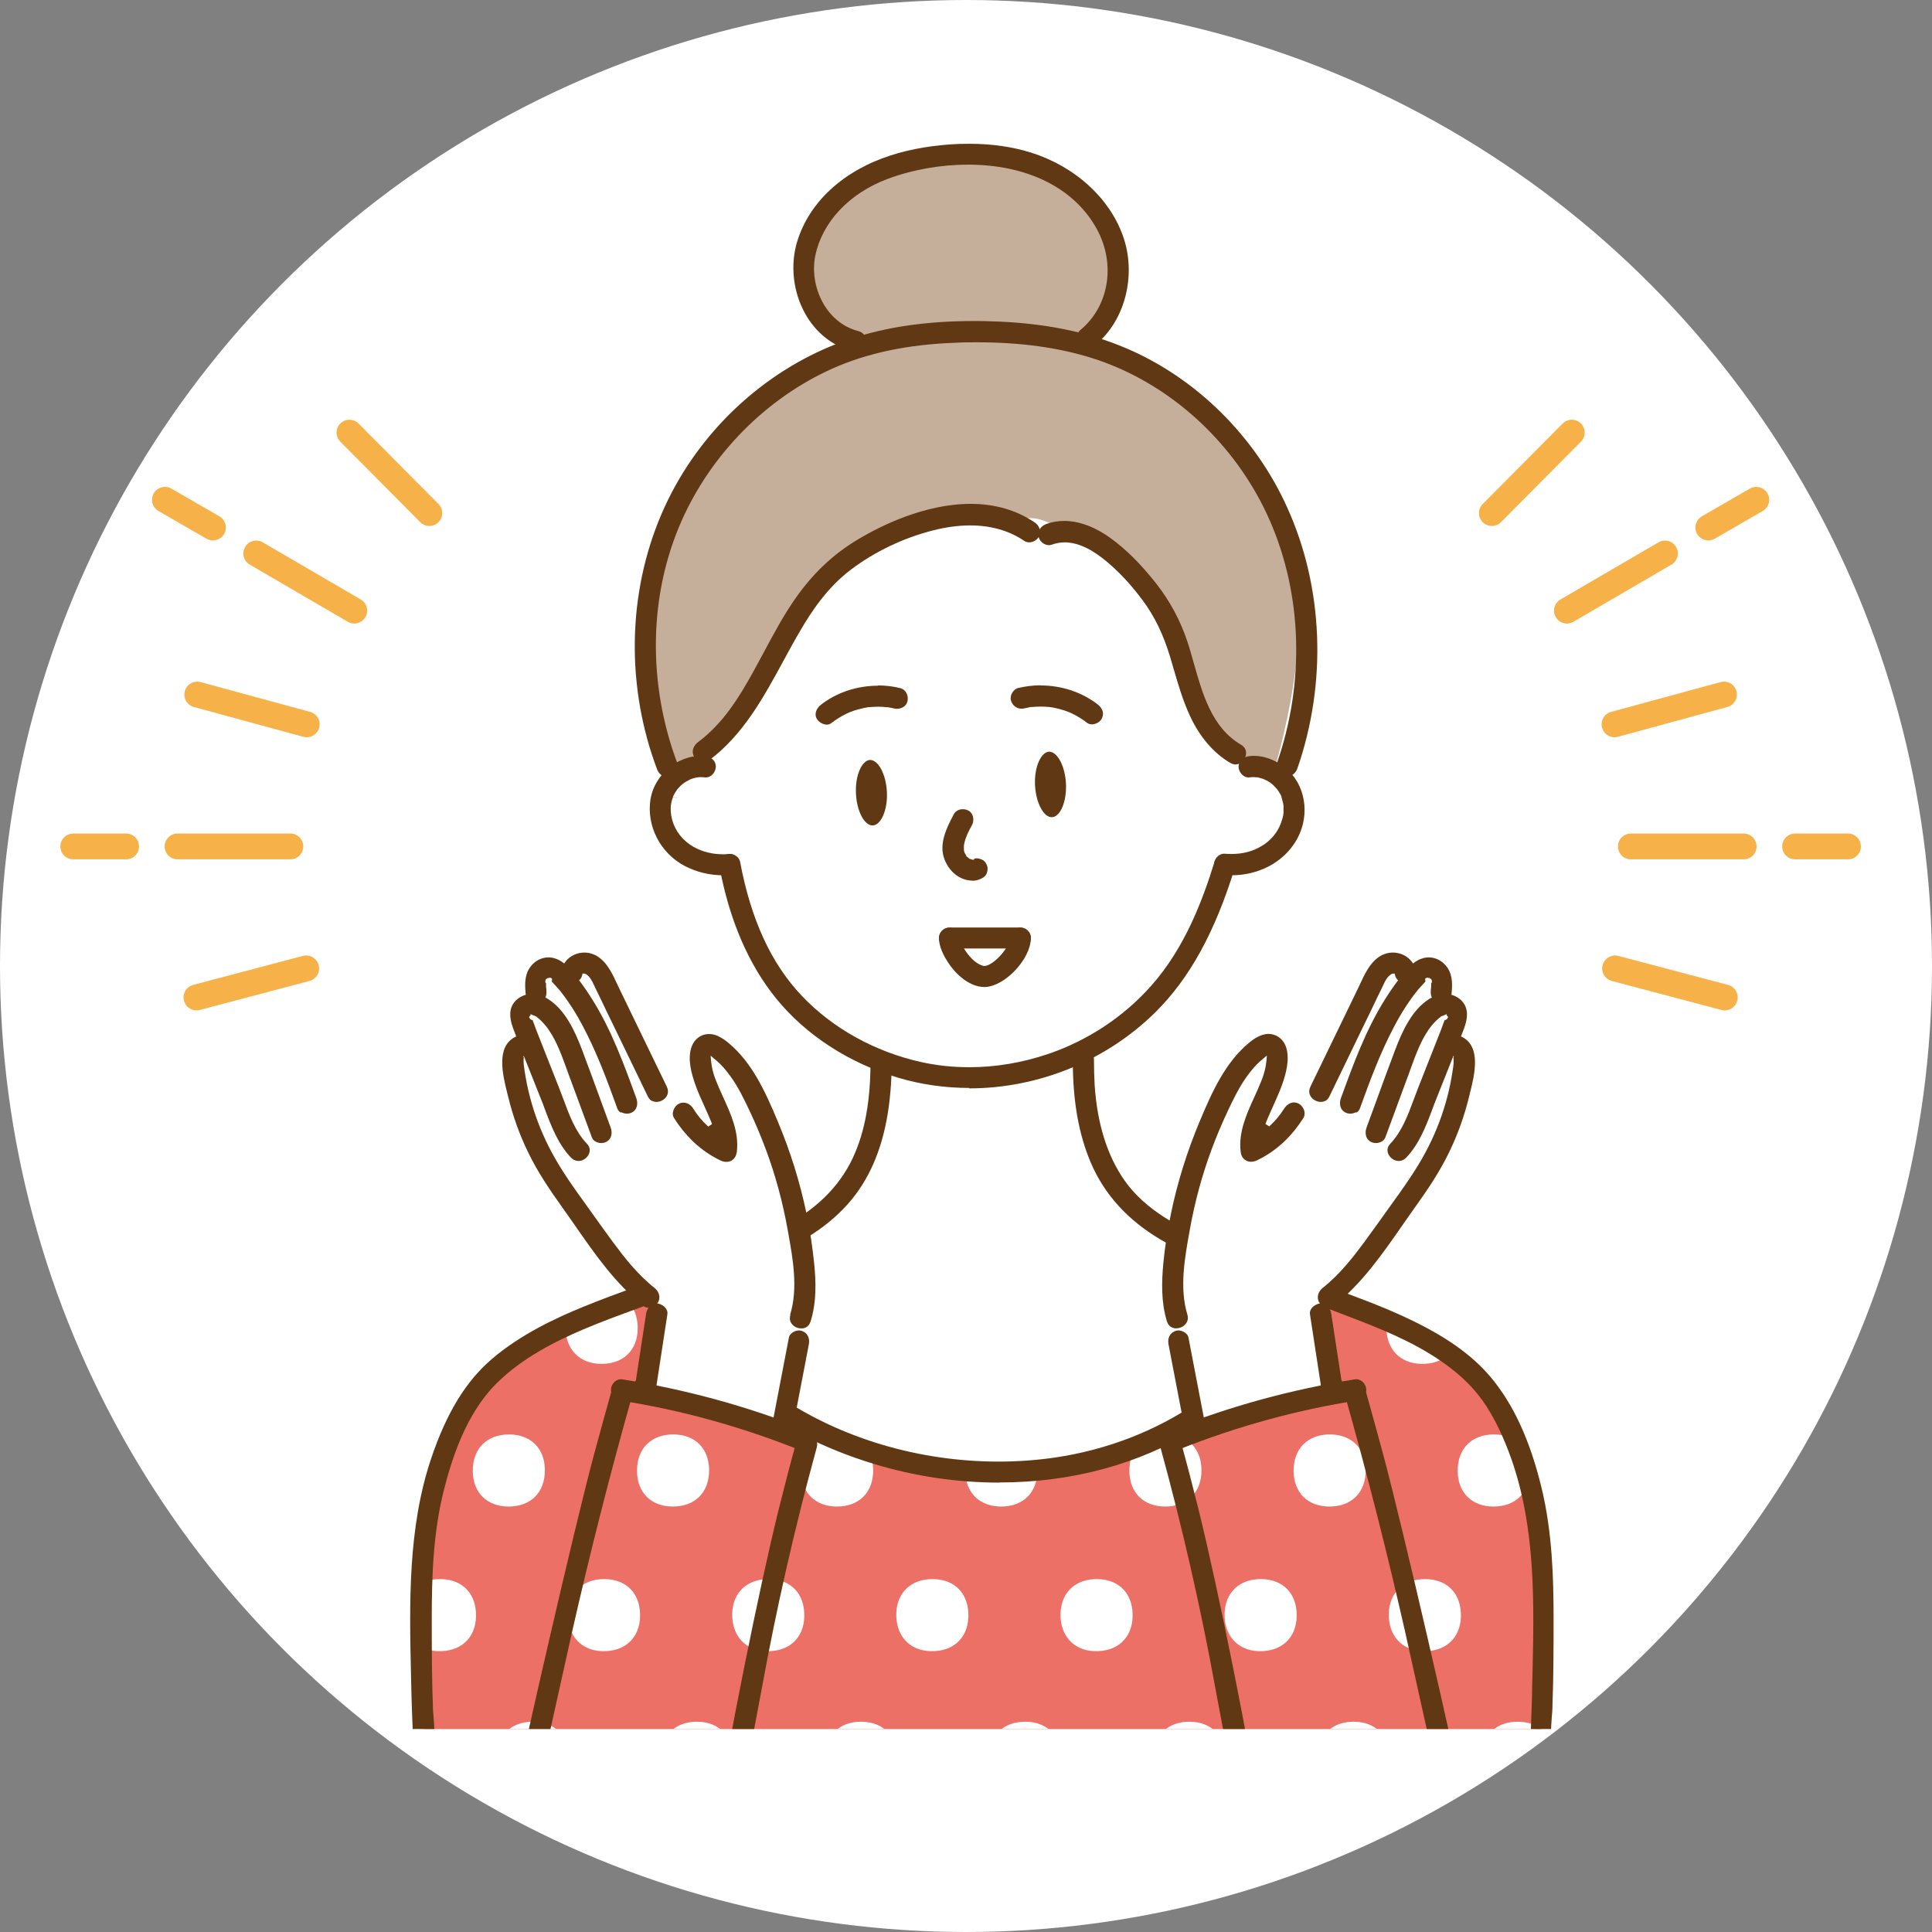 <?xml version="1.0" encoding="UTF-8"?>
<svg id="_イヤー_2" data-name="レイヤー 2" xmlns="http://www.w3.org/2000/svg" width="138" height="138" xmlns:xlink="http://www.w3.org/1999/xlink" viewBox="0 0 138 138">
  <rect x="0" y="0" width="138" height="138" fill="#808080" stroke="none"/>
  <defs>
    <style>
      .cls-1 {
        fill: none;
      }

      .cls-2 {
        clip-path: url(#clippath);
      }

      .cls-3 {
        fill: #ed7067;
      }

      .cls-4 {
        fill: #f6b249;
      }

      .cls-5 {
        fill: #fff;
      }

      .cls-6 {
        fill: #f2d7b6;
      }

      .cls-7 {
        fill: #c6af9a;
      }

      .cls-8 {
        fill: #603813;
      }

      .cls-9 {
        clip-path: url(#clippath-1);
      }
    </style>
    <clipPath id="clippath">
      <rect class="cls-1" x="25.5" y="2.5" width="88" height="121"/>
    </clipPath>
    <clipPath id="clippath-1">
      <path class="cls-1" d="M30.06,128c-.04-.38-.14-1.95-.22-8.35-.1-7.88,.88-13.69,3.28-19.43,2.05-4.89,13.48-7.69,14.93-8.03,1.69,5.87,9.58,10.19,16.44,12.29,1.33,.41,2.96,.61,4.83,.61,5.71,0,12.88-2,15.86-3.44,3.4-1.65,7.1-8.4,7.67-9.45,.82,.31,5.25,2.02,10.47,4.76,4.47,2.35,5.36,6.9,5.9,9.63,.16,.8,.28,1.44,.46,1.84,.59,1.34,.1,13.29-.25,19.56H30.06Z"/>
    </clipPath>
  </defs>
  <g id="p1">
    <g>
      <circle class="cls-5" cx="69" cy="69" r="69"/>
      <g>
        <g class="cls-2">
          <g>
            <g>
              <path class="cls-7" d="M47.94,55.08c-.42-1.21-3.57-10.71-.44-16.49,3.66-6.75,7.55-11.17,10.94-12.45,3.01-1.14,7.92-2.47,11.84-2.47,.82,0,1.57,.06,2.22,.18,4.01,.71,11.02,2.33,12.93,5.23,.49,.75,1.18,1.55,1.97,2.47,2.34,2.73,5.25,6.14,5.44,10.73,.23,5.6-1.52,11.73-1.84,12.78l-2.06-.62c-.39-.4-4.71-4.87-4.58-8.32,.08-2.02-2.04-4.14-3.83-5.57-1.99-1.58-4.05-2.69-4.38-2.74-.04,0-.08,0-.12,0-.56,0-1.58,.49-1.91,.66-.45-.46-2.48-2.41-4.68-2.41-.29,0-.57,.04-.84,.1-2.51,.64-8.78,3.7-10.42,6.04-1.53,2.19-7.08,10.94-7.35,11.38l-1.26,1.24-1.62,.28Z"/>
              <path class="cls-7" d="M61.89,24.31s-4.18-.23-4.23-3.42,1.24-6.02,2.11-6.75c.87-.73,5.67-2.87,7.29-2.99,1.62-.12,7.74,.04,9.72,2.21,1.98,2.17,3.61,5.36,3.1,6.93-.51,1.57-2.15,3.79-2.15,3.79l-15.85,.22Z"/>
              <path class="cls-7" d="M61.89,24.15c-.08,0-1.07-.08-2.04-.5-1.33-.58-2.01-1.5-2.02-2.75-.04-3.11,1.19-5.89,2.06-6.62,.89-.75,5.63-2.84,7.19-2.95,.25-.02,.59-.03,.96-.03,3.06,0,7.15,.57,8.62,2.18,1.87,2.05,3.57,5.22,3.07,6.77-.45,1.38-1.8,3.3-2.08,3.68l-15.76,.22Z"/>
              <g>
                <path class="cls-5" d="M63.58,75.61s-.61,8.07-4.51,10.84c-3.9,2.77-10.49,5.66-10.49,5.66,0,0,3.81,11.67,17.33,12.52,13.53,.85,21.35-3.52,23.14-6.36,1.79-2.84,4.14-6.16,4.14-6.16,0,0-9.04-3.38-11.2-5.29s-5.01-8.08-4.78-11.38c0,0-3.58,1.56-6.22,1.52-2.64-.03-7.42-1.36-7.42-1.36Z"/>
                <path class="cls-5" d="M69.27,104.57c-1.09,0-2.22-.04-3.35-.11-12.46-.78-16.65-10.95-17.14-12.26,.98-.44,6.82-3.09,10.38-5.62,3.62-2.57,4.44-9.47,4.56-10.76,.93,.25,4.91,1.28,7.27,1.31h.08c2.26,0,5.11-1.09,5.96-1.44-.08,3.42,2.68,9.32,4.84,11.25,2,1.78,9.67,4.73,11.05,5.25-.51,.72-2.48,3.55-4.02,5.99-1.62,2.57-8.19,6.39-19.64,6.39Z"/>
                <path class="cls-6" d="M48.58,92.11s-12.97,2.82-15.2,8.16c-2.23,5.34-3.4,11.12-3.29,19.49,.11,8.38,.25,8.51,.25,8.51H110s1.02-18.05,.25-19.79-.6-8.49-6.43-11.55c-5.83-3.06-10.62-4.82-10.62-4.82,0,0-4.06,7.77-7.66,9.51-3.6,1.74-14.39,4.7-20.57,2.82-6.18-1.88-14.71-6.14-16.37-12.32Z"/>
                <path class="cls-3" d="M30.48,128.11c-.04-.38-.14-1.95-.22-8.35-.1-7.88,.88-13.69,3.28-19.43,2.05-4.89,13.48-7.69,14.93-8.03,1.69,5.87,9.58,10.19,16.44,12.29,1.33,.41,2.96,.61,4.83,.61,5.71,0,12.88-2,15.86-3.44,3.4-1.65,7.1-8.4,7.67-9.45,.82,.31,5.25,2.02,10.47,4.76,4.47,2.35,5.36,6.9,5.9,9.63,.16,.8,.28,1.44,.46,1.84,.59,1.34,.1,13.29-.25,19.56H30.48Z"/>
                <g class="cls-9">
                  <path class="cls-5" d="M22.04,84.56c.04-1.51,1.06-2.48,2.62-2.47,1.58,.02,2.57,1.06,2.53,2.68-.04,1.56-1.12,2.53-2.74,2.47-1.49-.06-2.44-1.12-2.41-2.68Z"/>
                  <path class="cls-5" d="M22.1,94.86c0,1.59-1.04,2.59-2.65,2.56-1.52-.03-2.5-1.04-2.5-2.59,0-1.59,1.04-2.59,2.65-2.56,1.52,.03,2.5,1.04,2.5,2.59Z"/>
                  <path class="cls-5" d="M27.2,105c.01,1.6-1.01,2.62-2.61,2.61-1.54-.01-2.53-1-2.54-2.54-.01-1.6,1.01-2.62,2.61-2.61,1.54,.01,2.53,1,2.54,2.54Z"/>
                  <path class="cls-5" d="M33.77,84.56c.04-1.51,1.06-2.48,2.62-2.47,1.58,.02,2.57,1.06,2.53,2.68-.04,1.56-1.12,2.53-2.74,2.47-1.49-.06-2.44-1.12-2.41-2.68Z"/>
                  <path class="cls-5" d="M33.83,94.86c0,1.59-1.04,2.59-2.65,2.56-1.52-.03-2.5-1.04-2.5-2.59,0-1.59,1.04-2.59,2.65-2.56,1.52,.03,2.5,1.04,2.5,2.59Z"/>
                  <path class="cls-5" d="M38.92,105c.01,1.6-1.01,2.62-2.61,2.61-1.54-.01-2.53-1-2.54-2.54-.01-1.6,1.01-2.62,2.61-2.61,1.54,.01,2.53,1,2.54,2.54Z"/>
                  <path class="cls-5" d="M45.5,84.56c.04-1.51,1.06-2.48,2.62-2.47,1.58,.02,2.57,1.06,2.53,2.68-.04,1.56-1.12,2.53-2.74,2.47-1.49-.06-2.44-1.12-2.41-2.68Z"/>
                  <path class="cls-5" d="M45.55,94.86c0,1.59-1.04,2.59-2.65,2.56-1.52-.03-2.5-1.04-2.5-2.59,0-1.59,1.04-2.59,2.65-2.56,1.52,.03,2.5,1.04,2.5,2.59Z"/>
                  <path class="cls-5" d="M50.65,105c.01,1.6-1.01,2.62-2.61,2.61-1.54-.01-2.53-1-2.54-2.54-.01-1.6,1.01-2.62,2.61-2.61,1.54,.01,2.53,1,2.54,2.54Z"/>
                  <path class="cls-5" d="M57.22,84.56c.04-1.51,1.06-2.48,2.62-2.47,1.58,.02,2.57,1.06,2.53,2.68-.04,1.56-1.12,2.53-2.74,2.47-1.49-.06-2.44-1.12-2.41-2.68Z"/>
                  <path class="cls-5" d="M57.28,94.86c0,1.59-1.04,2.59-2.65,2.56-1.52-.03-2.5-1.04-2.5-2.59,0-1.59,1.04-2.59,2.65-2.56,1.52,.03,2.5,1.04,2.5,2.59Z"/>
                  <path class="cls-5" d="M62.37,105c.01,1.6-1.01,2.62-2.61,2.61-1.54-.01-2.53-1-2.54-2.54-.01-1.6,1.01-2.62,2.61-2.61,1.54,.01,2.53,1,2.54,2.54Z"/>
                  <path class="cls-5" d="M68.95,84.56c.04-1.51,1.06-2.48,2.62-2.47,1.58,.02,2.57,1.06,2.53,2.68-.04,1.56-1.12,2.53-2.74,2.47-1.49-.06-2.44-1.12-2.41-2.68Z"/>
                  <path class="cls-5" d="M69,94.86c0,1.59-1.04,2.59-2.65,2.56-1.52-.03-2.5-1.04-2.5-2.59,0-1.59,1.04-2.59,2.65-2.56,1.52,.03,2.5,1.04,2.5,2.59Z"/>
                  <path class="cls-5" d="M74.1,105c.01,1.6-1.01,2.62-2.61,2.61-1.54-.01-2.53-1-2.54-2.54-.01-1.6,1.01-2.62,2.61-2.61,1.54,.01,2.53,1,2.54,2.54Z"/>
                  <path class="cls-5" d="M80.67,84.56c.04-1.51,1.06-2.48,2.62-2.47,1.58,.02,2.57,1.06,2.53,2.68-.04,1.56-1.12,2.53-2.74,2.47-1.49-.06-2.44-1.12-2.41-2.68Z"/>
                  <path class="cls-5" d="M80.73,94.86c0,1.59-1.04,2.59-2.65,2.56-1.52-.03-2.5-1.04-2.5-2.59,0-1.59,1.04-2.59,2.65-2.56,1.52,.03,2.5,1.04,2.5,2.59Z"/>
                  <path class="cls-5" d="M85.82,105c.01,1.6-1.01,2.62-2.61,2.61-1.54-.01-2.53-1-2.54-2.54-.01-1.6,1.01-2.62,2.61-2.61,1.54,.01,2.53,1,2.54,2.54Z"/>
                  <path class="cls-5" d="M92.4,84.56c.04-1.51,1.06-2.48,2.62-2.47,1.58,.02,2.57,1.06,2.53,2.68-.04,1.56-1.12,2.53-2.74,2.47-1.49-.06-2.44-1.12-2.41-2.68Z"/>
                  <path class="cls-5" d="M92.45,94.86c0,1.59-1.04,2.59-2.65,2.56-1.52-.03-2.5-1.04-2.5-2.59,0-1.59,1.04-2.59,2.65-2.56,1.52,.03,2.5,1.04,2.5,2.59Z"/>
                  <path class="cls-5" d="M97.55,105c.01,1.6-1.01,2.62-2.61,2.61-1.54-.01-2.53-1-2.54-2.54-.01-1.6,1.01-2.62,2.61-2.61,1.54,.01,2.53,1,2.54,2.54Z"/>
                  <path class="cls-5" d="M104.12,84.56c.04-1.51,1.06-2.48,2.62-2.47,1.58,.02,2.57,1.06,2.53,2.68-.04,1.56-1.12,2.53-2.74,2.47-1.49-.06-2.44-1.12-2.41-2.68Z"/>
                  <path class="cls-5" d="M104.18,94.86c0,1.59-1.04,2.59-2.65,2.56-1.52-.03-2.5-1.04-2.5-2.59,0-1.59,1.04-2.59,2.65-2.56,1.52,.03,2.5,1.04,2.5,2.59Z"/>
                  <path class="cls-5" d="M109.27,105c.01,1.6-1.01,2.62-2.61,2.61-1.54-.01-2.53-1-2.54-2.54-.01-1.6,1.01-2.62,2.61-2.61,1.54,.01,2.53,1,2.54,2.54Z"/>
                  <path class="cls-5" d="M115.85,84.56c.04-1.51,1.06-2.48,2.62-2.47,1.58,.02,2.57,1.06,2.53,2.68-.04,1.56-1.12,2.53-2.74,2.47-1.49-.06-2.44-1.12-2.41-2.68Z"/>
                  <path class="cls-5" d="M115.91,94.86c0,1.59-1.04,2.59-2.65,2.56-1.52-.03-2.5-1.04-2.5-2.59,0-1.59,1.04-2.59,2.65-2.56,1.52,.03,2.5,1.04,2.5,2.59Z"/>
                  <path class="cls-5" d="M121,105c.01,1.6-1.01,2.62-2.61,2.61-1.54-.01-2.53-1-2.54-2.54-.01-1.6,1.01-2.62,2.61-2.61,1.54,.01,2.53,1,2.54,2.54Z"/>
                  <path class="cls-5" d="M17.12,115.26c.04-1.51,1.06-2.48,2.62-2.47,1.58,.02,2.57,1.06,2.53,2.68-.04,1.56-1.12,2.53-2.74,2.47-1.49-.06-2.44-1.12-2.41-2.68Z"/>
                  <path class="cls-5" d="M17.18,125.57c0,1.59-1.04,2.59-2.65,2.56-1.52-.03-2.5-1.04-2.5-2.59,0-1.59,1.04-2.59,2.65-2.56,1.52,.03,2.5,1.04,2.5,2.59Z"/>
                  <path class="cls-5" d="M22.27,135.7c.01,1.6-1.01,2.62-2.61,2.61-1.54-.01-2.53-1-2.54-2.54-.01-1.6,1.01-2.62,2.61-2.61,1.54,.01,2.53,1,2.54,2.54Z"/>
                  <path class="cls-5" d="M28.85,115.26c.04-1.51,1.06-2.48,2.62-2.47,1.58,.02,2.57,1.06,2.53,2.68-.04,1.56-1.12,2.53-2.74,2.47-1.49-.06-2.44-1.12-2.41-2.68Z"/>
                  <path class="cls-5" d="M28.9,125.57c0,1.59-1.04,2.59-2.65,2.56-1.52-.03-2.5-1.04-2.5-2.59,0-1.59,1.04-2.59,2.65-2.56,1.52,.03,2.5,1.04,2.5,2.59Z"/>
                  <path class="cls-5" d="M34,135.7c.01,1.6-1.01,2.62-2.61,2.61-1.54-.01-2.53-1-2.54-2.54-.01-1.6,1.01-2.62,2.61-2.61,1.54,.01,2.53,1,2.54,2.54Z"/>
                  <path class="cls-5" d="M40.57,115.26c.04-1.51,1.06-2.48,2.62-2.47,1.58,.02,2.57,1.06,2.53,2.68-.04,1.56-1.12,2.53-2.74,2.47-1.49-.06-2.44-1.12-2.41-2.68Z"/>
                  <path class="cls-5" d="M40.63,125.57c0,1.59-1.04,2.59-2.65,2.56-1.52-.03-2.5-1.04-2.5-2.59,0-1.59,1.04-2.59,2.65-2.56,1.52,.03,2.5,1.04,2.5,2.59Z"/>
                  <path class="cls-5" d="M45.72,135.7c.01,1.6-1.01,2.62-2.61,2.61-1.54-.01-2.53-1-2.54-2.54-.01-1.6,1.01-2.62,2.61-2.61,1.54,.01,2.53,1,2.54,2.54Z"/>
                  <path class="cls-5" d="M52.3,115.26c.04-1.51,1.06-2.48,2.62-2.47,1.58,.02,2.57,1.06,2.53,2.68-.04,1.56-1.12,2.53-2.74,2.47-1.49-.06-2.44-1.12-2.41-2.68Z"/>
                  <path class="cls-5" d="M52.35,125.57c0,1.59-1.04,2.59-2.65,2.56-1.52-.03-2.5-1.04-2.5-2.59,0-1.59,1.04-2.59,2.65-2.56,1.52,.03,2.5,1.04,2.5,2.59Z"/>
                  <path class="cls-5" d="M57.45,135.7c.01,1.6-1.01,2.62-2.61,2.61-1.54-.01-2.53-1-2.54-2.54-.01-1.6,1.01-2.62,2.61-2.61,1.54,.01,2.53,1,2.54,2.54Z"/>
                  <path class="cls-5" d="M64.02,115.26c.04-1.51,1.06-2.48,2.62-2.47,1.58,.02,2.57,1.06,2.53,2.68-.04,1.56-1.12,2.53-2.74,2.47-1.49-.06-2.44-1.12-2.41-2.68Z"/>
                  <path class="cls-5" d="M64.08,125.57c0,1.59-1.04,2.59-2.65,2.56-1.52-.03-2.5-1.04-2.5-2.59,0-1.59,1.04-2.59,2.65-2.56,1.52,.03,2.5,1.04,2.5,2.59Z"/>
                  <path class="cls-5" d="M69.17,135.7c.01,1.6-1.01,2.62-2.61,2.61-1.54-.01-2.53-1-2.54-2.54-.01-1.6,1.01-2.62,2.61-2.61,1.54,.01,2.53,1,2.54,2.54Z"/>
                  <path class="cls-5" d="M75.75,115.26c.04-1.51,1.06-2.48,2.62-2.47,1.58,.02,2.57,1.06,2.53,2.68-.04,1.56-1.12,2.53-2.74,2.47-1.49-.06-2.44-1.12-2.41-2.68Z"/>
                  <path class="cls-5" d="M75.8,125.57c0,1.59-1.04,2.59-2.65,2.56-1.52-.03-2.5-1.04-2.5-2.59,0-1.59,1.04-2.59,2.65-2.56,1.52,.03,2.5,1.04,2.5,2.59Z"/>
                  <path class="cls-5" d="M80.9,135.7c.01,1.6-1.01,2.62-2.61,2.61-1.54-.01-2.53-1-2.54-2.54-.01-1.6,1.01-2.62,2.61-2.61,1.54,.01,2.53,1,2.54,2.54Z"/>
                  <path class="cls-5" d="M87.47,115.26c.04-1.51,1.06-2.48,2.62-2.47,1.58,.02,2.57,1.06,2.53,2.68-.04,1.56-1.12,2.53-2.74,2.47-1.49-.06-2.44-1.12-2.41-2.68Z"/>
                  <path class="cls-5" d="M87.53,125.57c0,1.59-1.04,2.59-2.65,2.56-1.52-.03-2.5-1.04-2.5-2.59,0-1.59,1.04-2.59,2.65-2.56,1.52,.03,2.5,1.04,2.5,2.59Z"/>
                  <path class="cls-5" d="M92.62,135.7c.01,1.6-1.01,2.62-2.61,2.61-1.54-.01-2.53-1-2.54-2.54-.01-1.6,1.01-2.62,2.61-2.61,1.54,.01,2.53,1,2.54,2.54Z"/>
                  <path class="cls-5" d="M99.2,115.26c.04-1.51,1.06-2.48,2.62-2.47,1.58,.02,2.57,1.06,2.53,2.68-.04,1.56-1.12,2.53-2.74,2.47-1.49-.06-2.44-1.12-2.41-2.68Z"/>
                  <path class="cls-5" d="M99.26,125.57c0,1.59-1.04,2.59-2.65,2.56-1.52-.03-2.5-1.04-2.5-2.59,0-1.59,1.04-2.59,2.65-2.56,1.52,.03,2.5,1.04,2.5,2.59Z"/>
                  <path class="cls-5" d="M104.35,135.7c.01,1.6-1.01,2.62-2.61,2.61-1.54-.01-2.53-1-2.54-2.54-.01-1.6,1.01-2.62,2.61-2.61,1.54,.01,2.53,1,2.54,2.54Z"/>
                  <path class="cls-5" d="M110.92,115.26c.04-1.51,1.06-2.48,2.62-2.47,1.58,.02,2.57,1.06,2.53,2.68-.04,1.56-1.12,2.53-2.74,2.47-1.49-.06-2.44-1.12-2.41-2.68Z"/>
                  <path class="cls-5" d="M110.98,125.57c0,1.59-1.04,2.59-2.65,2.56-1.52-.03-2.5-1.04-2.5-2.59,0-1.59,1.04-2.59,2.65-2.56,1.52,.03,2.5,1.04,2.5,2.59Z"/>
                  <path class="cls-5" d="M116.07,135.7c.01,1.6-1.01,2.62-2.61,2.61-1.54-.01-2.53-1-2.54-2.54-.01-1.6,1.01-2.62,2.61-2.61,1.54,.01,2.53,1,2.54,2.54Z"/>
                </g>
                <path class="cls-8" d="M30.35,128.86c-.37,0-.76-.23-.77-.73,0-.67-.01-1.35-.02-2.02-.01-.92-.05-1.85-.09-2.76-.03-.76-.06-1.54-.08-2.31l-.03-1.28c-.12-5.22-.24-10.62,1.45-15.62,1.09-3.22,2.45-5.45,4.29-7.04,2.09-1.8,4.62-2.96,6.59-3.77,1.13-.46,2.29-.89,3.41-1.3,1.18-.43,2.4-.88,3.58-1.37,.8-.33,1.64-.65,2.44-.96,1.53-.58,3.11-1.18,4.58-1.94,2.52-1.29,4.22-2.94,5.21-5.04,.87-1.86,1.28-4.1,1.27-7.05,0-.21,.06-.38,.19-.51,.14-.14,.34-.22,.56-.22,.37,0,.76,.23,.76,.73,0,.65-.01,1.24-.05,1.8-.19,2.93-.86,5.27-2.05,7.16-1.23,1.96-3.15,3.53-5.88,4.8-1.25,.58-2.56,1.08-3.71,1.52-.8,.3-1.61,.63-2.39,.95-.38,.15-.75,.3-1.13,.46-.96,.38-1.95,.74-2.9,1.09-1.31,.48-2.66,.97-3.97,1.53-1.89,.81-4.3,1.99-6.16,3.85-2.17,2.17-3.17,5.35-3.73,7.55-.78,3.05-.88,6.22-.88,9.2,0,2.05,0,4.17,.08,6.27,0,.27,.03,.53,.05,.79,.01,.19,.03,.38,.04,.57,.06,1.26,.07,2.55,.08,3.8,0,.37,0,.74,0,1.11,0,.21-.06,.38-.19,.51-.14,.14-.34,.22-.56,.22h0Z"/>
                <path class="cls-8" d="M109.99,129c-.22,0-.42-.08-.56-.22-.13-.13-.19-.3-.19-.51,0-.67,.01-1.35,.02-2.02,.01-.94,.05-1.89,.09-2.81,.03-.78,.06-1.58,.08-2.38,0-.46,.02-.91,.03-1.37,.12-5.16,.24-10.49-1.5-15.46-.53-1.5-1.12-2.75-1.8-3.8-.63-.98-1.47-1.88-2.51-2.68-1.99-1.55-4.34-2.56-6.58-3.43-.85-.33-1.69-.65-2.54-.97-1.45-.55-2.96-1.12-4.43-1.71-.6-.24-1.21-.47-1.82-.7-1.8-.68-3.67-1.39-5.35-2.38-2.36-1.39-4.04-3.23-5.01-5.5-.88-2.06-1.3-4.47-1.29-7.39,0-.5,.38-.73,.76-.73,.22,0,.43,.08,.56,.22,.13,.13,.19,.3,.19,.51,0,.66,.02,1.26,.05,1.83,.18,2.76,.9,5.05,2.12,6.8,1.5,2.15,3.97,3.39,5.95,4.23,.81,.34,1.64,.66,2.45,.96,.4,.15,.8,.3,1.2,.46,.52,.2,1.03,.41,1.54,.62,.62,.25,1.26,.52,1.9,.76,.59,.22,1.18,.44,1.77,.66,1.76,.65,3.57,1.31,5.3,2.12,2.77,1.29,4.7,2.64,6.06,4.26,1.62,1.93,2.81,4.51,3.63,7.9,.77,3.16,.86,6.48,.86,9.31,0,1.94,0,4.13-.08,6.29,0,.27-.03,.55-.05,.82-.01,.2-.03,.41-.04,.61-.06,1.29-.07,2.61-.08,3.89,0,.36,0,.72,0,1.08,0,.5-.4,.73-.76,.73h0Z"/>
                <path class="cls-8" d="M71.39,105.9c-3.01,0-6.01-.44-8.92-1.32-7.46-2.25-12.79-6.72-14.62-12.27-.06-.17-.03-.36,.06-.53,.1-.19,.28-.34,.47-.39,.06-.02,.13-.03,.2-.03,.33,0,.63,.23,.74,.56,1.24,3.76,4.07,6.29,6.23,7.76,4.47,3.05,10.08,4.72,15.78,4.72,1.36,0,2.72-.1,4.03-.29,7.5-1.11,13.85-5.45,17-11.6,.16-.31,.4-.38,.57-.38,.27,0,.56,.17,.71,.42,.14,.23,.15,.49,.02,.74-1.81,3.53-4.67,6.58-8.27,8.81-4.01,2.48-8.85,3.79-13.99,3.79h0Z"/>
                <path class="cls-5" d="M50.38,54.76s-1.61-.83-2.55,.5c-.94,1.33-.42,4.99,.68,5.41,1.1,.42,3.62,1.09,3.62,1.09l2.62,7.29s6.72,8.18,13.4,8.1,15.46-5.56,17.26-10.15,2.05-5.24,2.05-5.24c0,0,1.72-.12,2.49-.4,.77-.28,4.07-3.95,1.94-5.32s-2.92-1.76-2.92-1.76l-3.25-3.41s-1.23-5.42-3.07-7.44c-1.84-2.02-6.82-6.42-8.99-6.42-2.17,0-5.06,.36-5.06,.36,0,0-2.46-.44-3.78-.18-1.32,.26-6.39,3.5-8.16,6.18-1.77,2.69-6.27,11.38-6.27,11.38Z"/>
                <path class="cls-5" d="M68.06,76.99c-6.32,0-12.78-7.56-13.16-8.02l-2.64-7.34-.08-.02s-2.52-.68-3.6-1.09c-.3-.11-.58-.56-.79-1.22-.38-1.23-.42-3.09,.18-3.94,.32-.46,.77-.69,1.32-.69s1.01,.24,1.02,.24l.15,.07,.08-.15c.04-.09,4.52-8.72,6.26-11.37,1.75-2.66,6.79-5.86,8.06-6.11,.27-.05,.61-.08,1.02-.08,1.24,0,2.69,.25,2.7,.26h.05s2.91-.35,5.04-.35c2.01,0,6.84,4.14,8.87,6.36,1.79,1.97,3.02,7.31,3.03,7.36v.04l3.31,3.47h.03s.81,.42,2.91,1.76c.49,.31,.69,.76,.62,1.38-.17,1.51-2.02,3.47-2.52,3.65-.74,.27-2.43,.39-2.45,.39h-.1l-.04,.1s-.25,.64-2.05,5.24c-.85,2.17-3.37,4.67-6.73,6.69-3.5,2.1-7.28,3.32-10.38,3.36h-.09Z"/>
                <path class="cls-8" d="M87.95,62.52c-.15,0-.31,0-.46-.02-.37-.03-.77-.28-.77-.76,0-.35,.31-.76,.7-.76h.04c.16,.01,.32,.02,.48,.02,.82,0,1.52-.18,2.16-.56,.74-.43,1.26-1.11,1.48-1.9,.08-.27,.09-.32,.1-.55,0-.11,0-.22,0-.32,0-.06,0-.12-.01-.19l-.02-.1c-.03-.12-.05-.22-.08-.32l-.04-.13h0v-.04h0c-.04-.1-.09-.19-.15-.28-.04-.06-.07-.12-.11-.17-.04-.05-.06-.09-.09-.11-.29-.34-.52-.51-.92-.68h0s-.14-.05-.14-.05h-.03c-.09-.04-.19-.06-.29-.08h0s-.06,0-.1,0c-.05,0-.1-.01-.12-.01h-.04c-.11,0-.22,0-.33,.02-.02,0-.04,0-.05,0h0c-.38,0-.69-.42-.69-.76,0-.47,.39-.72,.77-.76,.1-.01,.21-.02,.31-.02,.88,0,1.79,.39,2.49,1.06,1.33,1.28,1.53,3.5,.44,5.16-.94,1.45-2.63,2.31-4.53,2.31Z"/>
                <path class="cls-8" d="M51.65,62.52c-.96,0-1.9-.23-2.73-.66-1.77-.92-2.77-2.9-2.45-4.81,.29-1.69,1.89-3.06,3.57-3.06,.11,0,.21,0,.32,.02,.36,.04,.77,.26,.77,.76,0,.17-.08,.37-.21,.52-.13,.15-.31,.24-.48,.24,0,0-.04,0-.05,0-.11-.01-.22-.02-.34-.02h-.08s-.15,.02-.17,.02h0c-.1,.01-.2,.04-.3,.07-.06,.02-.12,.04-.18,.06l-.03,.02c-.4,.19-.66,.39-.91,.7-.08,.1-.22,.33-.31,.51l.3,.14h-.01l-.28-.12h0s-.06,.16-.06,.17c-.04,.12-.07,.25-.09,.37-.05,.29-.02,.75,.08,1.11,.23,.82,.76,1.49,1.53,1.93,.62,.35,1.32,.53,2.12,.53,.16,0,.31,0,.47-.02,.01,0,.03,0,.04,0,.39,0,.7,.41,.7,.76,0,.46-.39,.73-.77,.76-.15,.01-.31,.02-.46,.02Z"/>
                <path class="cls-8" d="M74.33,48.96c1.5,0,2.94,.48,4.07,1.35,.22,.17,.56,.54,.28,1.05-.11,.21-.41,.38-.69,.38-.09,0-.22-.02-.33-.1-.35-.27-.73-.51-1.12-.69-.05-.02-.1-.05-.15-.07-.13-.05-.24-.09-.35-.13-.2-.06-.4-.12-.59-.16-.11-.03-.23-.05-.35-.07-.02,0-.16-.02-.16-.02h0c-.22-.02-.42-.03-.61-.03-.24,0-.44,.02-.64,.03h-.07l-.13,.03c-.12,.02-.23,.05-.34,.07-.07,.02-.13,.02-.19,.02-.34,0-.63-.22-.74-.56-.06-.17-.03-.38,.07-.56,.11-.19,.27-.32,.45-.36,.52-.12,1.06-.19,1.6-.19h0Z"/>
                <path class="cls-8" d="M62.7,48.96c.54,0,1.08,.06,1.6,.19,.42,.1,.61,.56,.52,.94-.08,.36-.44,.54-.75,.54-.06,0-.12,0-.18-.02-.11-.03-.23-.05-.34-.07l-.12-.02h-.08c-.2-.03-.41-.04-.62-.04h0c-.24,0-.45,.02-.66,.03h-.03s-.1,.02-.11,.02c-.12,.02-.23,.04-.34,.07-.2,.04-.4,.1-.59,.16-.11,.04-.21,.08-.32,.12-.08,.04-.13,.06-.18,.08-.39,.18-.76,.42-1.12,.69-.09,.07-.2,.11-.32,.11-.26,0-.56-.17-.7-.39-.24-.38-.03-.79,.29-1.04,1.12-.87,2.57-1.35,4.07-1.35h0Z"/>
                <path class="cls-8" d="M69.23,77.71c-1.72,0-3.42-.24-5.04-.72-3.53-1.04-6.64-3.06-8.76-5.68-1.96-2.42-3.32-5.57-4.03-9.35-.07-.37,.07-.82,.53-.94,.06-.02,.12-.02,.18-.02,.32,0,.68,.2,.75,.54,.78,4.15,2.22,7.28,4.41,9.59,2.2,2.32,5.23,4,8.52,4.73,1.12,.25,2.28,.37,3.45,.37,1.88,0,3.77-.32,5.61-.94,2.86-.97,5.41-2.66,7.39-4.89,2.42-2.73,3.68-6.16,4.51-8.84,.15-.48,.55-.53,.71-.53,.27,0,.53,.12,.67,.32,.12,.17,.15,.38,.08,.61-1.43,4.64-3.24,7.92-5.68,10.34-3.5,3.46-8.34,5.44-13.3,5.44h0Z"/>
              </g>
              <path class="cls-8" d="M50.27,54.43c-.27,0-.56-.16-.69-.38-.23-.4-.03-.81,.29-1.05,1.78-1.32,2.95-3.24,3.89-4.94,.28-.51,.56-1.02,.83-1.53,.64-1.19,1.3-2.43,2.07-3.56,1.29-1.91,2.81-3.37,4.67-4.47,1.58-.94,4.72-2.51,8-2.51,1.74,0,3.28,.45,4.58,1.33,.32,.21,.51,.64,.28,1.04-.13,.22-.41,.38-.68,.38h0c-.13,0-.25-.04-.34-.1-1.09-.74-2.39-1.11-3.87-1.11-.84,0-1.74,.12-2.67,.36-2.11,.54-4.13,1.5-5.84,2.79-1.69,1.27-2.84,3.01-3.64,4.39-.42,.71-.82,1.45-1.21,2.17-1.41,2.59-2.87,5.28-5.33,7.1-.09,.07-.2,.1-.33,.1Z"/>
              <path class="cls-8" d="M88.27,54.61c-.12,0-.25-.04-.38-.11-1.19-.69-2.2-1.86-2.9-3.38-.49-1.06-.83-2.21-1.15-3.31-.09-.3-.17-.59-.26-.89-.49-1.61-1.11-2.9-1.97-4.05-.9-1.22-1.9-2.26-2.89-3.02-.97-.75-1.85-1.11-2.67-1.11-.32,0-.63,.06-.94,.17-.06,.02-.12,.03-.19,.03-.32,0-.64-.25-.73-.57-.13-.46,.19-.81,.54-.94,.41-.15,.84-.22,1.28-.22,1.35,0,2.55,.67,3.32,1.23,1.12,.81,2.17,1.87,3.24,3.22,1.01,1.29,1.75,2.67,2.26,4.22,.16,.48,.3,.99,.45,1.52,.61,2.15,1.29,4.59,3.36,5.79,.43,.25,.38,.64,.34,.8-.08,.31-.36,.61-.72,.61Z"/>
              <path class="cls-8" d="M47.67,55.51c-.32,0-.61-.22-.74-.57-.27-.73-.51-1.45-.7-2.16-1.69-6.17-.95-12.77,2.03-18.12,2.73-4.9,7.26-8.7,12.44-10.44,2.6-.87,5.5-1.29,8.89-1.29,.39,0,.79,0,1.18,.02,3.73,.1,6.91,.74,9.71,1.94,4.99,2.14,9.17,6.28,11.46,11.35,2.59,5.71,2.86,12.51,.73,18.65-.12,.34-.41,.57-.73,.57-.07,0-.13,0-.2-.03-.2-.05-.37-.2-.48-.4-.09-.17-.11-.36-.05-.52,.25-.72,.47-1.45,.64-2.15,1.48-5.89,.71-12.13-2.11-17.1-2.63-4.64-6.91-8.16-11.73-9.68-2.42-.76-5.11-1.13-8.22-1.13-.48,0-.98,0-1.49,.03-3.45,.12-6.34,.73-8.85,1.85-4.7,2.11-8.62,6.06-10.75,10.84-2.36,5.3-2.47,11.64-.3,17.4,.06,.15,.04,.33-.05,.5-.1,.2-.29,.36-.49,.42-.07,.02-.13,.03-.2,.03Z"/>
              <path class="cls-8" d="M61.13,25.13c-.07,0-.14,0-.21-.03-1.43-.37-2.65-1.33-3.41-2.7-.86-1.54-1.08-3.47-.57-5.14,.86-2.83,3.3-5.07,6.68-6.16,1.46-.47,3.12-.75,4.91-.82,.24,0,.48-.01,.72-.01,1.6,0,3.1,.22,4.43,.64,3.1,.99,5.54,3.2,6.52,5.91,1,2.77,.19,6.05-1.94,7.8-.18,.14-.38,.22-.58,.22s-.36-.07-.5-.21-.23-.38-.22-.61c0-.19,.08-.35,.21-.45,2.04-1.68,2.54-4.69,1.19-7.18-1.59-2.94-4.95-4.63-9.22-4.63-1.94,0-3.98,.36-5.74,1.02-2.75,1.03-4.68,3.09-5.17,5.51-.42,2.09,.71,4.75,3.08,5.36,.45,.12,.56,.48,.52,.79-.04,.35-.31,.7-.72,.7h0Z"/>
            </g>
            <path class="cls-8" d="M69.45,62.9c-.33,0-.68-.1-.98-.28-.45-.27-.8-.7-1.01-1.25-.41-1.06,.13-2.21,.67-3.21,.12-.23,.36-.36,.64-.36,.14,0,.28,.03,.4,.1,.2,.1,.28,.28,.32,.4,.06,.21,.04,.44-.06,.63-.11,.2-.21,.39-.31,.6l-.06,.14-.03,.08c-.03,.07-.06,.15-.08,.22-.03,.1-.06,.21-.08,.31,0,0-.01,.09-.02,.12,0,.1,0,.17,0,.25v.09s.02,.08,.03,.11c0,.02,.03,.08,.03,.08l.13,.22h-.04l.12,.08,.11,.1,.11,.04h0s.05,0,.05,0h-.05l.05,.02h.02s.06,.02,.08,.02h.04l.06-.02-.02-.03s.02-.01,.02-.02l.11-.03s.05,0,.07,0c.12,0,.27,.04,.41,.11,.21,.11,.3,.33,.34,.46,.05,.16,.02,.41-.08,.58-.1,.18-.25,.26-.47,.35-.16,.07-.34,.1-.54,.1Z"/>
            <path class="cls-8" d="M62.32,58.96c-.59,0-1.13-1.05-1.18-2.29-.03-.64,.07-1.25,.28-1.71,.19-.42,.45-.66,.72-.68h0c.61,0,1.15,1.05,1.21,2.29,.03,.64-.07,1.25-.28,1.71-.19,.42-.45,.66-.72,.68h-.02Z"/>
            <path class="cls-8" d="M75.12,58.37c-.59,0-1.13-1.05-1.19-2.29-.03-.64,.07-1.25,.28-1.71,.19-.42,.45-.66,.72-.68h0c.61,0,1.15,1.05,1.21,2.29,.06,1.27-.4,2.36-.99,2.39h-.02Z"/>
          </g>
          <g>
            <path class="cls-5" d="M46.42,99.44l.35-7.03s-6.38-5.13-8.21-11.14c-1.84-6.01-1.42-6.51-1.42-6.51l1.92-5.62,1.7,.56,1.43-1.25s1.6,.9,2.32,3.42c.72,2.52,5.88,11.71,7.38,10.38,1.5-1.33-1.85-6.84-1.85-6.84,0,0-.36-1.59,.96-1.07,1.32,.52,6.84,13.35,6.61,14.59-.23,1.24-1.39,13.49-1.39,13.49l-9.79-2.99Z"/>
            <path class="cls-5" d="M56.06,102.21c.16-1.65,1.16-12.15,1.38-13.31,.2-1.06-5.07-13.62-6.48-14.39-.23-.09-.5-.16-.65-.03-.21,.18-.16,.68-.12,.88,.27,.45,3.34,5.65,1.8,7.02-.18,.16-.5,.29-1.02,0h0c-2.11-1.17-6.02-8.38-6.62-10.46-.59-2.06-1.8-3.02-2.15-3.26l-1.41,1.23-1.63-.54-1.88,5.49-.02,.02s-.25,.78,1.45,6.35c1.8,5.89,8.1,11.01,8.16,11.06l.07,.05-.34,6.99,9.47,2.89Z"/>
            <path class="cls-8" d="M36.7,130.88s.09,.04,.14,.06c.2,.06,.45,.03,.65-.08,.16-.09,.27-.23,.3-.38,.35-1.64,2.7-12.28,3.06-13.86,1.28-5.65,2.73-11.36,4.32-16.99,.12-.43-.11-.73-.37-.88-.22-.12-.49-.15-.69-.06-.18,.08-.31,.23-.37,.45-.46,1.63-.9,3.24-1.32,4.79-1.49,5.59-4.86,20.32-6.06,26.03-.07,.31-.01,.72,.34,.91h0Z"/>
            <path class="cls-8" d="M44.03,99.93c.1,.06,.22,.1,.34,.12,4.28,.67,8.55,1.85,12.69,3.5,.16,.06,.35,.05,.53-.03,.2-.09,.36-.26,.42-.46,.11-.35-.05-.72-.39-.91-.03-.02-.07-.03-.1-.05-4.16-1.66-8.56-2.86-13.1-3.58-.16-.02-.32,.03-.47,.14-.18,.14-.3,.37-.31,.58-.02,.39,.24,.59,.39,.68Z"/>
            <path class="cls-8" d="M51.47,131.11c.1,.06,.21,.09,.32,.1,.47,.02,.74-.35,.8-.74,.26-1.68,1.55-8.35,1.84-9.95,1.03-5.65,2.34-11.41,3.91-17.13,.1-.37-.04-.74-.35-.91-.04-.02-.08-.04-.13-.06-.19-.06-.42-.04-.61,.06-.17,.09-.3,.24-.34,.41-.46,1.66-.89,3.32-1.29,4.93-1.42,5.74-3.61,16.66-4.54,22.6-.05,.29,.17,.55,.4,.68h0Z"/>
            <path class="cls-8" d="M45.77,99.76s.07,.04,.11,.05c.33,.13,.67-.07,.87-.31,.12-.15,.18-.36,.15-.58v-.02l.77-5.02c.05-.31-.18-.55-.4-.67-.11-.06-.22-.1-.33-.11-.44-.04-.73,.34-.79,.74l-.72,4.7v.02c-.07,.13-.1,.29-.08,.45v.05c-.05,.31,.18,.58,.42,.71h0Z"/>
            <path class="cls-8" d="M55.56,102.4s.08,.04,.13,.06c.18,.07,.43,.04,.63-.08,.1-.06,.27-.18,.31-.39l1.14-5.94c.05-.24,.06-.69-.36-.92-.04-.02-.08-.04-.12-.06-.18-.07-.43-.04-.63,.08-.1,.06-.27,.18-.31,.39l-1.14,5.94c-.05,.24-.06,.69,.36,.92h0Z"/>
            <path class="cls-8" d="M46.01,93.33c.3,.17,.76,.04,.97-.27,.25-.38,.08-.82-.22-1.06-1.22-.96-2.18-2.2-2.98-3.28-.64-.87-1.28-1.77-1.9-2.64l-.59-.82c-.68-.96-1.47-2.11-2.11-3.39-.57-1.13-1.01-2.31-1.32-3.49-.16-.61-.29-1.23-.38-1.84l-.02-.12c-.04-.25-.07-.46-.06-.72,0-.05,.01-.11,.02-.15l-.04-.08,.08-.1,.09-.08,.06,.04c.16-.13,.25-.32,.25-.53,0-.3-.17-.59-.42-.73-.14-.08-.37-.14-.65,0-1.38,.71-.88,2.72-.55,4.04l.06,.24c.33,1.35,.8,2.68,1.42,3.95,.68,1.42,1.57,2.72,2.42,3.91,.31,.43,.61,.87,.92,1.31,1.43,2.06,2.91,4.19,4.89,5.74,.02,.02,.05,.03,.07,.05Z"/>
            <path class="cls-8" d="M40.98,82.84c.37,.2,.78,.03,.99-.25,.08-.11,.33-.5-.05-.9-.83-.87-1.26-2.05-1.68-3.18-.1-.27-.2-.54-.3-.79l-1.66-4.21s-.24-.66-.24-.66l-.02,.02-.1-.05-.05-.03-.03-.05-.05-.1,.12-.14-.03-.07,.23,.1,.23,.09h-.02l.02,.03c.15,.1,.25,.2,.33,.28,.22,.22,.41,.45,.56,.68,.57,.85,.92,1.85,1.27,2.81,.07,.21,.15,.42,.23,.63l1.55,4.2c.06,.15,.17,.24,.26,.29,.23,.13,.53,.14,.75,.03,.44-.22,.45-.7,.33-1.03-.22-.6-.44-1.2-.66-1.8-.45-1.23-.91-2.5-1.38-3.74-.52-1.37-1.21-2.87-2.43-3.64-.04-.03-.08-.05-.12-.07-.58-.32-1.43-.46-2.08,.08-.57,.48-.65,1.16-.27,2.16,.42,1.11,.87,2.23,1.3,3.31,.22,.55,.44,1.11,.66,1.66,.09,.22,.18,.45,.26,.68,.47,1.25,.96,2.54,1.88,3.5,.06,.06,.13,.12,.2,.16h0Z"/>
            <path class="cls-8" d="M44.37,79.44c.23,.13,.54,.14,.75,.03,.44-.22,.45-.7,.33-1.03-.88-2.42-1.79-4.92-3.2-7.14-.41-.65-.81-1.2-1.21-1.7-.29-.36-.64-.77-1.07-1-.14-.08-.28-.13-.43-.17-.64-.16-1.32,.12-1.71,.71-.39,.58-.34,1.32-.27,1.96,.02,.19,.15,.36,.35,.47h0c.17,.1,.38,.13,.54,.1,.46-.1,.62-.54,.58-.91v-.04c-.02-.15-.04-.31-.02-.47-.04-.04-.09-.11-.04-.25l.03-.07,.11-.04,.02-.06,.04,.04c.07-.05,.14-.04,.17-.02l.09,.05v.09s0,.08-.02,.12l.02,.02h0c.22,.23,.52,.57,.56,.62,.59,.74,1.13,1.57,1.65,2.56,1.01,1.9,1.75,3.92,2.46,5.88,.05,.15,.17,.24,.26,.29Z"/>
            <path class="cls-8" d="M46.57,78.63c.27,.15,.65,.08,.91-.16,.12-.11,.36-.41,.15-.85l-3.27-6.75c-.07-.15-.14-.3-.22-.46-.39-.85-.79-1.72-1.55-2.15-.07-.04-.14-.07-.22-.1-.5-.2-1.08-.15-1.55,.14-.42,.26-.69,.69-.73,1.16-.02,.29,.09,.52,.33,.65h0c.22,.12,.51,.13,.75,.03,.15-.06,.34-.2,.41-.47l.03-.13h.13s.08,.03,.11,.04l.03,.02c.27,.17,.42,.49,.54,.75l.05,.11c.28,.57,.56,1.14,.83,1.72l.41,.84,2.56,5.29c.07,.15,.17,.26,.29,.33Z"/>
            <path class="cls-8" d="M56.44,93.9c.58-1.89,.19-4.02-.15-5.9l-.02-.12c-.36-2.02-.89-3.96-1.56-5.76-.35-.94-.74-1.87-1.16-2.76-.38-.8-.81-1.71-1.38-2.49-.32-.44-.61-.77-.92-1.05-.06-.05-.25-.21-.25-.21l-.14-.12-.06-.05-.04-.03,.03,.38s.04,.3,.06,.41c.07,.36,.16,.66,.31,1.03,.15,.38,.32,.76,.49,1.13,.57,1.24,1.15,2.53,.98,3.92-.04,.28-.17,.5-.38,.62-.23,.13-.53,.12-.81-.02-.12-.06-.23-.12-.35-.18h0c-1.18-.65-2.17-1.61-2.95-2.85-.09-.14-.11-.31-.05-.5,.06-.22,.21-.41,.4-.51,.28-.14,.52-.07,.68,.01,.14,.08,.26,.19,.35,.34,.29,.47,.65,.9,1.07,1.28l.27-.18c-.04-.12-.09-.23-.14-.35-.13-.31-.27-.62-.41-.93-.22-.48-.44-.97-.62-1.47-.29-.81-.59-1.85-.31-2.71,.19-.6,.69-.98,1.29-.97,.26,0,.52,.08,.8,.24,.18,.1,.37,.23,.58,.41,1.65,1.37,2.6,3.42,3.5,5.58,.9,2.14,1.59,4.35,2.05,6.56,.26,1.23,.44,2.46,.56,3.65,.12,1.23,.18,2.68-.26,4.09-.07,.22-.2,.37-.39,.45-.21,.08-.48,.06-.7-.06-.12-.07-.52-.33-.35-.87Z"/>
          </g>
          <g>
            <path class="cls-5" d="M94.82,99.44l-.35-7.03s6.38-5.13,8.21-11.14c1.84-6.01,1.42-6.51,1.42-6.51l-1.92-5.62-1.7,.56-1.43-1.25s-1.6,.9-2.32,3.42-5.88,11.71-7.38,10.38c-1.5-1.33,1.85-6.84,1.85-6.84,0,0,.36-1.59-.96-1.07-1.32,.52-6.84,13.35-6.61,14.59,.23,1.24,1.39,13.49,1.39,13.49l9.79-2.99Z"/>
            <path class="cls-5" d="M85.18,102.21c-.16-1.65-1.16-12.15-1.38-13.31-.2-1.06,5.07-13.62,6.48-14.39,.23-.09,.5-.16,.65-.03,.21,.18,.16,.68,.12,.88-.27,.45-3.34,5.65-1.8,7.02,.18,.16,.5,.29,1.02,0h0c2.11-1.17,6.02-8.38,6.62-10.46,.59-2.06,1.8-3.02,2.15-3.26l1.41,1.23,1.63-.54,1.88,5.49,.02,.02s.25,.78-1.45,6.35c-1.8,5.89-8.1,11.01-8.16,11.06l-.07,.05,.34,6.99-9.47,2.89Z"/>
            <path class="cls-8" d="M104.53,130.88s-.09,.04-.14,.06c-.2,.06-.45,.03-.65-.08-.16-.09-.27-.23-.3-.38-.35-1.64-2.7-12.28-3.06-13.86-1.28-5.65-2.73-11.36-4.32-16.99-.12-.43,.11-.73,.37-.88,.22-.12,.49-.15,.69-.06,.18,.08,.31,.23,.37,.45,.46,1.63,.9,3.24,1.32,4.79,1.49,5.59,4.86,20.32,6.06,26.03,.07,.31,.01,.72-.34,.91h0Z"/>
            <path class="cls-8" d="M97.2,99.93c-.1,.06-.22,.1-.34,.12-4.28,.67-8.55,1.85-12.69,3.5-.16,.06-.35,.05-.53-.03-.2-.09-.36-.26-.42-.46-.11-.35,.05-.72,.39-.91,.03-.02,.07-.03,.1-.05,4.16-1.66,8.56-2.86,13.1-3.58,.16-.02,.32,.03,.47,.14,.18,.14,.3,.37,.31,.58,.02,.39-.24,.59-.39,.68Z"/>
            <path class="cls-8" d="M89.76,131.11c-.1,.06-.21,.09-.32,.1-.47,.02-.74-.35-.8-.74-.26-1.68-1.55-8.35-1.84-9.95-1.03-5.65-2.34-11.41-3.91-17.13-.1-.37,.04-.74,.35-.91,.04-.02,.08-.04,.13-.06,.19-.06,.42-.04,.61,.06,.17,.09,.3,.24,.34,.41,.46,1.66,.89,3.32,1.29,4.93,1.42,5.74,3.61,16.66,4.54,22.6,.05,.29-.17,.55-.4,.68h0Z"/>
            <path class="cls-8" d="M95.47,99.76s-.07,.04-.11,.05c-.33,.13-.67-.07-.87-.31-.12-.15-.18-.36-.15-.58v-.02l-.77-5.02c-.05-.31,.18-.55,.4-.67,.11-.06,.22-.1,.33-.11,.44-.04,.73,.34,.79,.74l.72,4.7v.02c.07,.13,.1,.29,.08,.45v.05c.05,.31-.18,.58-.42,.71h0Z"/>
            <path class="cls-8" d="M85.68,102.4s-.08,.04-.13,.06c-.18,.07-.43,.04-.63-.08-.1-.06-.27-.18-.31-.39l-1.14-5.94c-.05-.24-.06-.69,.36-.92,.04-.02,.08-.04,.12-.06,.18-.07,.43-.04,.63,.08,.1,.06,.27,.18,.31,.39l1.14,5.94c.05,.24,.06,.69-.36,.92h0Z"/>
            <path class="cls-8" d="M95.22,93.33c-.3,.17-.76,.04-.97-.27-.25-.38-.08-.82,.22-1.06,1.22-.96,2.18-2.2,2.98-3.28,.64-.87,1.28-1.77,1.9-2.64l.59-.82c.68-.96,1.47-2.11,2.11-3.39,.57-1.13,1.01-2.31,1.32-3.49,.16-.61,.29-1.23,.38-1.84l.02-.12c.04-.25,.07-.46,.06-.72,0-.05-.01-.11-.02-.15l.04-.08-.08-.1-.09-.08-.06,.04c-.16-.13-.25-.32-.25-.53,0-.3,.17-.59,.42-.73,.14-.08,.37-.14,.65,0,1.38,.71,.88,2.72,.55,4.04l-.06,.24c-.33,1.35-.8,2.68-1.42,3.95-.68,1.42-1.57,2.72-2.42,3.91-.31,.43-.61,.87-.92,1.31-1.43,2.06-2.91,4.19-4.89,5.74-.02,.02-.05,.03-.07,.05Z"/>
            <path class="cls-8" d="M100.25,82.84c-.37,.2-.78,.03-.99-.25-.08-.11-.33-.5,.05-.9,.83-.87,1.26-2.05,1.68-3.18,.1-.27,.2-.54,.3-.79l1.66-4.21s.24-.66,.24-.66l.02,.02,.1-.05,.05-.03,.03-.05,.05-.1-.12-.14,.03-.07-.23,.1-.23,.09h.02l-.02,.03c-.15,.1-.25,.2-.33,.28-.22,.22-.41,.45-.56,.68-.57,.85-.92,1.85-1.27,2.81-.07,.21-.15,.42-.23,.63l-1.55,4.2c-.06,.15-.17,.24-.26,.29-.23,.13-.53,.14-.75,.03-.44-.22-.45-.7-.33-1.03,.22-.6,.44-1.2,.66-1.8,.45-1.23,.91-2.5,1.38-3.74,.52-1.37,1.21-2.87,2.43-3.64,.04-.03,.08-.05,.12-.07,.58-.32,1.43-.46,2.08,.08,.57,.48,.65,1.16,.27,2.16-.42,1.11-.87,2.23-1.3,3.31-.22,.55-.44,1.11-.66,1.66-.09,.22-.18,.45-.26,.68-.47,1.25-.96,2.54-1.88,3.5-.06,.06-.13,.12-.2,.16h0Z"/>
            <path class="cls-8" d="M96.86,79.44c-.23,.13-.54,.14-.75,.03-.44-.22-.45-.7-.33-1.03,.88-2.42,1.79-4.92,3.2-7.14,.41-.65,.81-1.2,1.21-1.7,.29-.36,.64-.77,1.07-1,.14-.08,.28-.13,.43-.17,.64-.16,1.32,.12,1.71,.71,.39,.58,.34,1.32,.27,1.96-.02,.19-.15,.36-.35,.47h0c-.17,.1-.38,.13-.54,.1-.46-.1-.62-.54-.58-.91v-.04c.02-.15,.04-.31,.02-.47,.04-.04,.09-.11,.04-.25l-.03-.07-.11-.04-.02-.06-.04,.04c-.07-.05-.14-.04-.17-.02l-.09,.05v.09s0,.08,.02,.12l-.02,.02h0c-.22,.23-.52,.57-.56,.62-.59,.74-1.13,1.57-1.65,2.56-1.01,1.9-1.75,3.92-2.46,5.88-.05,.15-.17,.24-.26,.29Z"/>
            <path class="cls-8" d="M94.66,78.63c-.27,.15-.65,.08-.91-.16-.12-.11-.36-.41-.15-.85l3.27-6.75c.07-.15,.14-.3,.22-.46,.39-.85,.79-1.72,1.55-2.15,.07-.04,.14-.07,.22-.1,.5-.2,1.08-.15,1.55,.14,.42,.26,.69,.69,.73,1.16,.02,.29-.09,.52-.33,.65h0c-.22,.12-.51,.13-.75,.03-.15-.06-.34-.2-.41-.47l-.03-.13h-.13s-.08,.03-.11,.04l-.03,.02c-.27,.17-.42,.49-.54,.75l-.05,.11c-.28,.57-.56,1.14-.83,1.72l-.41,.84-2.56,5.29c-.07,.15-.17,.26-.29,.33Z"/>
            <path class="cls-8" d="M84.44,94.77c-.22,.12-.49,.15-.7,.06-.18-.07-.32-.23-.39-.45-.43-1.41-.37-2.86-.26-4.09,.11-1.19,.3-2.41,.56-3.65,.46-2.21,1.15-4.42,2.05-6.56,.9-2.16,1.85-4.21,3.5-5.58,.21-.18,.4-.31,.58-.41,.28-.15,.54-.23,.8-.24,.6,0,1.1,.37,1.29,.97,.27,.87-.02,1.9-.31,2.71-.18,.5-.41,.99-.62,1.47-.14,.31-.28,.62-.41,.93-.05,.12-.09,.23-.14,.35l.27,.18c.42-.38,.78-.82,1.07-1.28,.09-.14,.21-.26,.35-.34,.15-.08,.39-.16,.68-.01,.18,.09,.34,.29,.4,.51,.05,.18,.03,.36-.05,.5-.78,1.24-1.77,2.2-2.95,2.85h0c-.11,.06-.23,.12-.35,.18-.29,.14-.58,.15-.81,.02-.21-.11-.35-.33-.38-.62-.17-1.39,.41-2.67,.98-3.92,.17-.37,.34-.75,.49-1.13,.15-.37,.24-.67,.31-1.03,.02-.11,.06-.39,.06-.41l.03-.38-.04,.03-.06,.05-.14,.12s-.18,.15-.25,.21c-.31,.28-.6,.61-.92,1.05-.57,.79-1,1.69-1.38,2.49-.42,.9-.82,1.83-1.16,2.76-.67,1.8-1.2,3.74-1.56,5.76l-.02,.12c-.34,1.88-.72,4.02-.15,5.9,.16,.53-.23,.8-.35,.87Z"/>
          </g>
        </g>
        <g>
          <path class="cls-8" d="M70.31,70.5c-.62,0-1.27-.31-1.88-.89-.68-.65-1.36-1.76-1.36-2.6,0-.41,.34-.75,.75-.75s.75,.34,.75,.75c0,.23,.31,.95,.9,1.52,.32,.31,.69,.47,.85,.47,.63-.02,1.81-1.32,1.81-1.99,0-.41,.34-.75,.75-.75s.75,.34,.75,.75c0,1.48-1.83,3.43-3.26,3.49-.02,0-.05,0-.07,0Z"/>
          <path class="cls-8" d="M72.89,67.75h-5.07c-.41,0-.75-.34-.75-.75s.34-.75,.75-.75h5.07c.41,0,.75,.34,.75,.75s-.34,.75-.75,.75Z"/>
        </g>
        <g id="frame_2">
          <g>
            <path class="cls-4" d="M20.74,61.38H12.68c-.51,0-.92-.41-.92-.92s.41-.92,.92-.92h8.06c.51,0,.92,.41,.92,.92s-.41,.92-.92,.92Z"/>
            <path class="cls-4" d="M9.01,61.38h-3.78c-.51,0-.92-.41-.92-.92s.41-.92,.92-.92h3.78c.51,0,.92,.41,.92,.92s-.41,.92-.92,.92Z"/>
            <path class="cls-4" d="M14.03,72.17c-.41,0-.78-.27-.89-.69-.13-.49,.16-1,.66-1.13l7.83-2.07c.49-.13,1,.16,1.13,.66,.13,.49-.16,1-.66,1.13l-7.83,2.07c-.08,.02-.16,.03-.24,.03Z"/>
            <path class="cls-4" d="M30.67,37.57c-.24,0-.47-.09-.65-.27l-5.71-5.75c-.36-.36-.36-.94,0-1.3,.36-.36,.94-.35,1.3,0l5.71,5.75c.36,.36,.36,.94,0,1.3-.18,.18-.41,.27-.65,.27Z"/>
            <path class="cls-4" d="M25.3,44.54c-.16,0-.32-.04-.46-.13l-7-4.08c-.44-.26-.59-.82-.33-1.26,.25-.44,.82-.59,1.26-.33l7,4.08c.44,.26,.59,.82,.33,1.26-.17,.29-.48,.46-.8,.46Z"/>
            <path class="cls-4" d="M21.91,52.66c-.08,0-.16-.01-.24-.03l-7.82-2.13c-.49-.13-.78-.64-.65-1.13,.13-.49,.64-.78,1.13-.65l7.82,2.13c.49,.13,.78,.64,.65,1.13-.11,.41-.48,.68-.89,.68Z"/>
            <path class="cls-4" d="M15.21,38.6c-.16,0-.31-.04-.46-.12l-3.43-1.98c-.44-.25-.59-.82-.34-1.26,.25-.44,.82-.59,1.26-.34l3.43,1.98c.44,.25,.59,.82,.34,1.26-.17,.3-.48,.46-.8,.46Z"/>
          </g>
          <g>
            <path class="cls-4" d="M124.55,61.38h-8.06c-.51,0-.92-.41-.92-.92s.41-.92,.92-.92h8.06c.51,0,.92,.41,.92,.92s-.41,.92-.92,.92Z"/>
            <path class="cls-4" d="M132,61.38h-3.78c-.51,0-.92-.41-.92-.92s.41-.92,.92-.92h3.78c.51,0,.92,.41,.92,.92s-.41,.92-.92,.92Z"/>
            <path class="cls-4" d="M123.2,72.17c-.08,0-.16,0-.24-.03l-7.83-2.07c-.49-.13-.79-.63-.66-1.13,.13-.49,.64-.79,1.13-.66l7.83,2.07c.49,.13,.79,.63,.66,1.13-.11,.41-.48,.69-.89,.69Z"/>
            <path class="cls-4" d="M106.56,37.57c-.23,0-.47-.09-.65-.27-.36-.36-.36-.94,0-1.3l5.71-5.75c.36-.36,.94-.36,1.3,0,.36,.36,.36,.94,0,1.3l-5.71,5.75c-.18,.18-.42,.27-.65,.27Z"/>
            <path class="cls-4" d="M111.93,44.54c-.32,0-.63-.16-.8-.46-.26-.44-.11-1,.33-1.26l7-4.08c.44-.26,1-.11,1.26,.33,.26,.44,.11,1-.33,1.26l-7,4.08c-.15,.08-.31,.13-.46,.13Z"/>
            <path class="cls-4" d="M115.32,52.66c-.41,0-.78-.27-.89-.68-.13-.49,.16-1,.65-1.13l7.82-2.13c.49-.13,1,.16,1.13,.65,.13,.49-.16,1-.65,1.13l-7.82,2.13c-.08,.02-.16,.03-.24,.03Z"/>
            <path class="cls-4" d="M122.02,38.6c-.32,0-.63-.17-.8-.46-.25-.44-.1-1,.34-1.26l3.43-1.98c.44-.25,1-.1,1.26,.34,.25,.44,.1,1-.34,1.26l-3.43,1.98c-.15,.08-.3,.12-.46,.12Z"/>
          </g>
        </g>
      </g>
    </g>
  </g>
</svg>